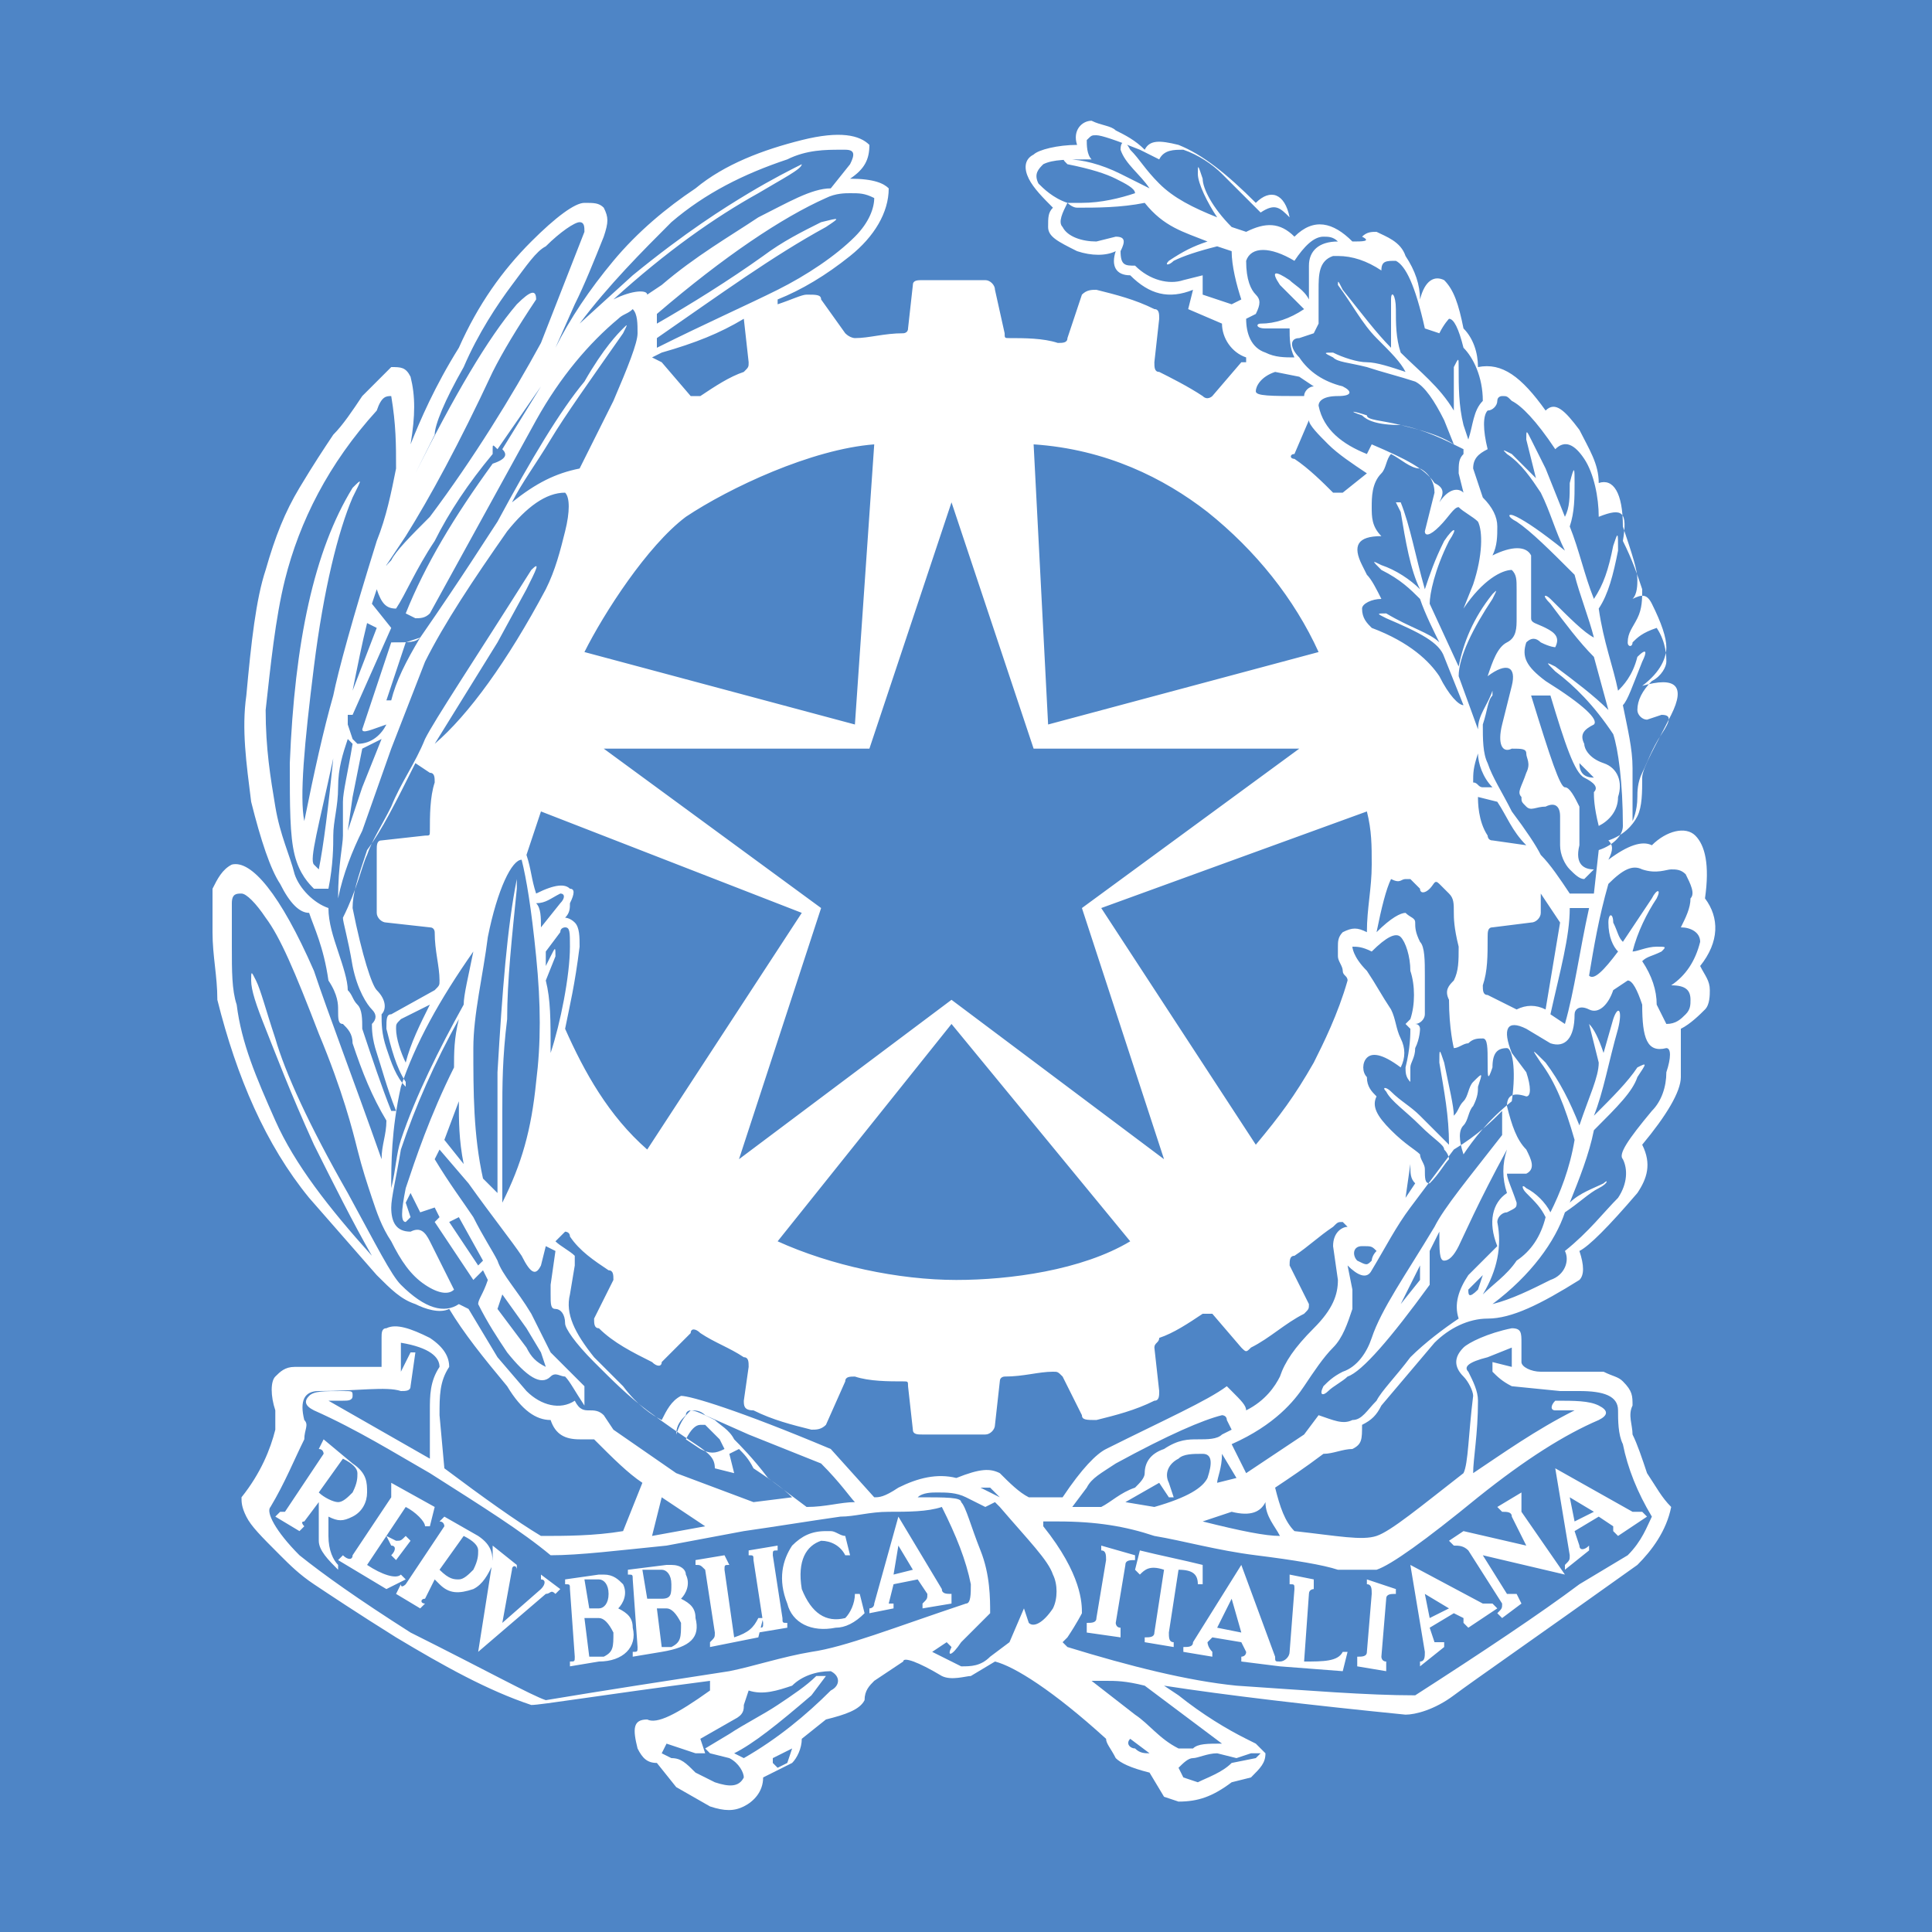<?xml version="1.0" encoding="utf-8"?>
<svg version="1.1" id="Layer_1" xmlns="http://www.w3.org/2000/svg" xmlns:xlink="http://www.w3.org/1999/xlink" x="0px" y="0px"
	 viewBox="0 0 40 40" style="enable-background:new 0 0 40 40;" xml:space="preserve">
<style type="text/css">
	.st0{fill:#4E85C6;}
	.st1{fill:#FFFFFF;}
</style>
<rect x="-0.1" class="st0" width="40.1" height="40.1"/>
<path class="st1" d="M22.6,2.5c-0.2,0-0.4,0.2-0.3,0.5c-0.4,0-0.8,0.1-0.9,0.2c-0.2,0.1-0.2,0.3-0.1,0.5c0.1,0.2,0.3,0.4,0.5,0.6
	c-0.1,0.1-0.1,0.2-0.1,0.4c0,0.2,0.2,0.3,0.6,0.5c0.3,0.1,0.6,0.1,0.8,0c-0.1,0.3,0,0.5,0.3,0.5c0.4,0.4,0.8,0.5,1.3,0.3l-0.1,0.4
	l0.7,0.3c0,0.3,0.2,0.6,0.5,0.7l0,0.1c0,0-0.1,0-0.1,0l-0.6,0.7c0,0-0.1,0.1-0.2,0c-0.3-0.2-0.7-0.4-0.9-0.5c-0.1,0-0.1-0.1-0.1-0.2
	l0.1-0.9c0-0.1,0-0.2-0.1-0.2c-0.4-0.2-0.8-0.3-1.2-0.4c-0.1,0-0.2,0-0.3,0.1L22.1,7c0,0.1-0.1,0.1-0.2,0.1C21.6,7,21.2,7,20.9,7
	c-0.1,0-0.1,0-0.1-0.1L20.6,6c0-0.1-0.1-0.2-0.2-0.2c-0.4,0-0.9,0-1.3,0c-0.1,0-0.2,0-0.2,0.1l-0.1,0.9c0,0.1-0.1,0.1-0.1,0.1
	c-0.4,0-0.7,0.1-1,0.1c0,0-0.1,0-0.2-0.1L17,6.2c0-0.1-0.1-0.1-0.3-0.1c-0.1,0-0.3,0.1-0.6,0.2V6.2c0.5-0.2,1-0.5,1.5-0.9
	c0.5-0.4,0.8-0.9,0.8-1.4c-0.1-0.1-0.3-0.2-0.8-0.2C17.9,3.5,18,3.3,18,3c-0.2-0.2-0.6-0.3-1.4-0.1c-0.8,0.2-1.6,0.5-2.2,1
	c-0.6,0.4-1.2,0.9-1.7,1.5c-0.5,0.6-0.9,1.2-1.2,1.8l0.4-0.9c0.2-0.4,0.4-0.9,0.6-1.4c0.1-0.3,0.1-0.4,0-0.6
	c-0.1-0.1-0.2-0.1-0.4-0.1c-0.2,0-0.6,0.3-1.1,0.8c-0.6,0.6-1.1,1.3-1.5,2.2C9,8,8.7,8.7,8.5,9.2c0.1-0.6,0.1-1,0-1.4
	C8.4,7.6,8.3,7.6,8.1,7.6C7.9,7.8,7.7,8,7.5,8.2C7.3,8.5,7.1,8.8,6.9,9c-0.2,0.3-0.4,0.6-0.7,1.1c-0.3,0.5-0.5,1-0.7,1.7
	c-0.2,0.6-0.3,1.5-0.4,2.6c-0.1,0.7,0,1.4,0.1,2.2c0.2,0.8,0.4,1.4,0.6,1.7c0.2,0.4,0.4,0.6,0.6,0.6c0.1,0.3,0.3,0.7,0.4,1.4
	C7,20.6,7,20.8,7,20.9c0,0.2,0,0.3,0.1,0.3c0.1,0.1,0.2,0.2,0.2,0.4c0.2,0.6,0.4,1.1,0.7,1.6c0,0.3-0.1,0.5-0.1,0.8
	c-0.6-1.7-1.1-3-1.4-3.9c-0.7-1.6-1.3-2.3-1.7-2.2c-0.2,0.1-0.3,0.3-0.4,0.5c0,0.1,0,0.4,0,0.9c0,0.5,0.1,0.9,0.1,1.4
	c0.4,1.6,1,3,1.9,4.1l1.4,1.6c0.3,0.3,0.5,0.5,0.8,0.6c0.2,0.1,0.5,0.2,0.7,0.1c0.3,0.5,0.7,1,1.2,1.6c0.3,0.5,0.6,0.7,0.9,0.7
	c0.1,0.3,0.3,0.4,0.6,0.4l0.3,0c0.4,0.4,0.7,0.7,1,0.9l-0.4,1c-0.6,0.1-1.2,0.1-1.7,0.1c-0.5-0.3-1.2-0.8-2-1.4l-0.1-1.1
	c0-0.4,0-0.7,0.2-1c0-0.2-0.1-0.4-0.4-0.6c-0.4-0.2-0.7-0.3-0.9-0.2c-0.1,0-0.1,0.1-0.1,0.2v0.6l-1.8,0c-0.2,0-0.3,0.1-0.4,0.2
	c-0.1,0.1-0.1,0.4,0,0.7c0,0.1,0,0.3,0,0.4c-0.1,0.4-0.3,0.9-0.7,1.4c0,0.1,0,0.2,0.1,0.4c0.1,0.2,0.3,0.4,0.7,0.8
	c0.2,0.2,0.4,0.4,0.7,0.6c0.3,0.2,0.9,0.6,1.7,1.1c1,0.6,1.9,1.1,2.8,1.4c0.2,0,1.4-0.2,3.7-0.5l0,0.2c-0.7,0.5-1.1,0.7-1.3,0.6
	c-0.3,0-0.3,0.2-0.2,0.6c0.1,0.2,0.2,0.3,0.4,0.3L14,37l0.7,0.4c0.3,0.1,0.5,0.1,0.7,0c0.2-0.1,0.4-0.3,0.4-0.6l0.6-0.3
	c0.1-0.1,0.2-0.3,0.2-0.5l0.5-0.4c0.4-0.1,0.7-0.2,0.8-0.4c0-0.2,0.1-0.3,0.2-0.4l0.6-0.4c0-0.1,0.3,0,0.8,0.3c0.2,0.1,0.5,0,0.6,0
	l0.5-0.3c0.4,0.1,1.2,0.6,2.3,1.6c0,0.1,0.1,0.2,0.2,0.4c0.1,0.1,0.3,0.2,0.7,0.3l0.3,0.5l0.3,0.1c0.4,0,0.7-0.1,1.1-0.4l0.4-0.1
	c0.2-0.2,0.3-0.3,0.3-0.5l-0.2-0.2L25.8,36c-0.4-0.2-0.9-0.5-1.4-0.9l-0.3-0.2c1.3,0.2,3,0.4,5,0.6c0.2,0,0.6-0.1,1-0.4
	c0.4-0.3,1.7-1.2,3.8-2.7c0.3-0.3,0.6-0.7,0.7-1.2c-0.2-0.2-0.3-0.4-0.5-0.7c-0.1-0.3-0.2-0.6-0.3-0.8c0-0.2-0.1-0.4,0-0.6
	c0-0.2,0-0.3-0.2-0.5c-0.1-0.1-0.2-0.1-0.4-0.2c-0.4,0-0.8,0-1.3,0c-0.2,0-0.4-0.1-0.4-0.2l0-0.4c0-0.2,0-0.3-0.2-0.3
	c-0.5,0.1-0.9,0.3-1,0.4c-0.2,0.2-0.2,0.4,0,0.6c0.1,0.1,0.2,0.3,0.2,0.4c-0.1,0.8-0.1,1.4-0.2,1.6c-0.9,0.7-1.5,1.2-1.8,1.3
	c-0.3,0.1-0.8,0-1.7-0.1c-0.2-0.2-0.3-0.5-0.4-0.9c0.3-0.2,0.6-0.4,1-0.7c0.2,0,0.4-0.1,0.6-0.1c0.2-0.1,0.2-0.2,0.2-0.5
	c0.2-0.1,0.3-0.2,0.4-0.4l1.1-1.3c0.3-0.3,0.7-0.5,1.1-0.5c0.5,0,1.1-0.3,1.9-0.8c0.1-0.1,0.1-0.3,0-0.6c0.2-0.1,0.6-0.5,1.2-1.2
	c0.2-0.3,0.3-0.6,0.1-1c0.5-0.6,0.8-1.1,0.8-1.4c0-0.3,0-0.6,0-1c0.2-0.1,0.4-0.3,0.5-0.4c0.1-0.1,0.1-0.3,0.1-0.4
	c0-0.2-0.1-0.3-0.2-0.5c0.4-0.5,0.4-1,0.1-1.4c0.1-0.7,0-1.1-0.2-1.3c-0.2-0.2-0.6-0.1-0.9,0.2c-0.2-0.1-0.5,0-0.9,0.3
	c0.1-0.2,0.1-0.3,0-0.4c0.3-0.1,0.5-0.3,0.6-0.5c0.1-0.2,0.1-0.5,0.1-0.8c0-0.2,0.3-0.7,0.6-1.3c0.3-0.6,0.1-0.8-0.6-0.6
	c0.4-0.3,0.5-0.6,0.5-0.8c0-0.2-0.1-0.5-0.3-0.9c-0.1-0.2-0.2-0.2-0.4-0.1c0.1-0.1,0.1-0.3,0.1-0.4c0-0.2-0.1-0.5-0.3-1.1
	c0-0.7-0.2-1-0.5-0.9c0-0.4-0.2-0.7-0.4-1.1c-0.3-0.4-0.5-0.6-0.7-0.4c-0.5-0.7-0.9-1-1.4-0.9c0-0.3-0.1-0.6-0.3-0.8
	c-0.1-0.5-0.2-0.8-0.4-1c-0.2-0.1-0.4,0-0.5,0.4c0-0.3-0.1-0.6-0.3-0.9c-0.1-0.3-0.4-0.4-0.6-0.5c-0.1,0-0.2,0-0.3,0.1
	C28.4,5,28.2,5,28,5c-0.4-0.4-0.8-0.5-1.2-0.1l-0.1-0.4c-0.1-0.5-0.4-0.6-0.7-0.3c-0.6-0.6-1.1-1-1.6-1.2c-0.4-0.1-0.6-0.1-0.7,0.1
	c-0.2-0.2-0.4-0.3-0.6-0.4C23,2.6,22.8,2.6,22.6,2.5C22.6,2.5,22.6,2.5,22.6,2.5L22.6,2.5z M22.7,2.8c0.1,0,0.4,0.1,0.9,0.3l0.4,0.2
	c0.1-0.2,0.3-0.2,0.5-0.2c0.3,0.1,0.6,0.3,0.8,0.5c0.2,0.2,0.5,0.5,0.8,0.8c0.3-0.2,0.4-0.1,0.6,0.1l0.1,0.4c-0.3-0.3-0.6-0.3-1-0.1
	l-0.3-0.1c-0.4-0.4-0.6-0.8-0.6-1c-0.1-0.3-0.1-0.3-0.1-0.1c0,0.2,0.2,0.6,0.4,0.9c-0.5-0.2-0.9-0.4-1.2-0.7
	c-0.3-0.3-0.4-0.5-0.6-0.7c-0.1-0.2-0.2-0.2-0.2,0c0.1,0.3,0.4,0.5,0.6,0.8c-0.2-0.1-0.4-0.2-0.6-0.3c-0.4-0.2-0.8-0.3-1.1-0.3
	c-0.1,0-0.1,0,0,0.1c0.5,0.1,0.8,0.2,1,0.3c0.2,0.1,0.4,0.2,0.4,0.3c-0.3,0.1-0.7,0.2-1.1,0.2c-0.2,0-0.3,0-0.3,0
	c0,0,0.1,0.1,0.2,0.1c0.4,0,0.9,0,1.4-0.1C24.1,4.7,24.5,4.8,25,5c-0.3,0.1-0.5,0.2-0.8,0.4c-0.1,0.1,0,0.1,0.1,0
	c0.2-0.1,0.5-0.2,0.9-0.3l0.3,0.1c0,0.3,0.1,0.7,0.2,1l-0.2,0.1l-0.6-0.2l0-0.4l-0.4,0.1c-0.3,0.1-0.7,0-1-0.3c-0.2,0-0.3,0-0.3-0.3
	c0.1-0.2,0.1-0.3-0.1-0.3L22.7,5c-0.3,0-0.6-0.1-0.7-0.3c-0.1-0.1,0-0.3,0.1-0.5c-0.3-0.1-0.5-0.3-0.6-0.4c-0.1-0.2,0-0.3,0.1-0.4
	c0.2-0.1,0.5-0.1,1-0.1c-0.1-0.1-0.1-0.3-0.1-0.4C22.6,2.8,22.6,2.8,22.7,2.8L22.7,2.8z M17.4,3.1c0,0,0.1,0,0.1,0
	c0.2,0,0.2,0.1,0.1,0.3l-0.4,0.5c-0.4,0-0.9,0.3-1.5,0.6c-0.6,0.4-1.3,0.8-2,1.4l-0.3,0.2C13.4,6,13.1,6,12.7,6.2
	c1.1-1,2.1-1.7,3-2.2c0.5-0.3,0.9-0.5,0.9-0.6C16.4,3.5,16,3.7,15.5,4c-0.5,0.3-1.3,0.8-2.4,1.7l-1.1,1c0.6-0.8,1.3-1.5,1.9-2.1
	c0.7-0.6,1.5-1,2.4-1.3C16.7,3.1,17.1,3.1,17.4,3.1L17.4,3.1z M17.6,4c0.2,0,0.3,0,0.5,0.1c0,0.2-0.1,0.5-0.4,0.8
	c-0.4,0.4-1,0.8-1.6,1.1c-0.6,0.3-1.5,0.7-2.5,1.2V7c1.3-0.9,2.4-1.7,3.5-2.3c0.3-0.2,0.3-0.2-0.1-0.1c-0.4,0.2-0.8,0.4-1.2,0.7
	c-0.7,0.5-1.5,1-2.2,1.4l0-0.2c1.4-1.2,2.6-2,3.5-2.4C17.3,4,17.5,4,17.6,4L17.6,4z M12,4.6C12,4.6,12,4.6,12,4.6
	c0.1,0,0.1,0.1,0.1,0.2l-0.9,2.3c-0.6,1.1-1.4,2.4-2.3,3.6c-0.4,0.4-0.7,0.7-0.8,0.9c-0.1,0.1-0.2,0.2-0.2,0.4l0.1-0.3l0.4-0.6
	c0.5-0.8,1.1-1.9,1.8-3.4c0.2-0.4,0.5-0.9,0.9-1.5C11.1,6,11,6,10.7,6.3C10.1,7,9.4,8.2,8.6,9.8L9,9C9,8.8,9.2,8.3,9.6,7.6
	c0.3-0.7,0.7-1.3,1-1.7c0.3-0.4,0.5-0.7,0.7-0.8C11.6,4.8,11.9,4.6,12,4.6L12,4.6z M27.4,4.9c0.1,0,0.2,0,0.3,0.1
	c-0.4,0-0.6,0.2-0.6,0.5c0,0.2,0,0.4,0,0.7c-0.1-0.2-0.3-0.3-0.4-0.4c-0.3-0.2-0.4-0.2-0.2,0.1C26.6,6,26.8,6.2,27,6.4
	c-0.3,0.2-0.6,0.3-0.9,0.3c-0.1,0-0.1,0.1,0.1,0.1c0.1,0,0.3,0,0.5,0c0,0.2,0,0.4,0.1,0.6c-0.2,0-0.4,0-0.6-0.1
	c-0.3-0.1-0.4-0.4-0.4-0.7L26,6.5c0.1-0.2,0.1-0.3,0-0.4c-0.1-0.1-0.2-0.3-0.2-0.7c0.1-0.3,0.5-0.3,1,0C27,5.1,27.2,4.9,27.4,4.9
	L27.4,4.9z M27.7,5.3c0.3,0,0.6,0.1,0.9,0.3c0-0.2,0.1-0.2,0.3-0.2c0.2,0.1,0.4,0.5,0.6,1.4l0.3,0.1C29.9,6.7,30,6.6,30,6.6
	c0.1,0,0.2,0.2,0.3,0.6c0.2,0.2,0.4,0.6,0.4,1.1c-0.2,0.2-0.2,0.5-0.3,0.8l-0.1-0.3c-0.1-0.4-0.1-0.8-0.1-1.2c0-0.2,0-0.2-0.1,0
	c0,0.4,0,0.7,0,0.9C29.8,8,29.4,7.7,29,7.3c-0.1-0.3-0.1-0.6-0.1-0.9c0-0.3-0.1-0.4-0.1-0.2c0,0.4,0,0.7,0,1c-0.3-0.3-0.6-0.7-1-1.2
	c-0.1-0.2-0.1-0.2-0.1-0.1C28,6.3,28.2,6.7,28.5,7c0.3,0.3,0.5,0.5,0.6,0.7c-0.3-0.1-0.6-0.2-0.8-0.2c-0.2,0-0.5-0.1-0.7-0.2
	c-0.2,0-0.2,0,0,0.1c0.1,0.1,0.3,0.1,0.7,0.2c0.3,0.1,0.7,0.2,1,0.3c0.2,0.1,0.4,0.4,0.6,0.8l0.2,0.5C29.8,9,29.4,8.9,29,8.8
	c-0.4-0.1-0.7-0.1-0.7-0.2c-0.3-0.1-0.4-0.1-0.1,0c0.1,0.1,0.3,0.2,0.8,0.2c0.5,0.1,0.9,0.3,1.3,0.5l0,0.1c-0.1,0.1-0.1,0.2-0.1,0.4
	l0.1,0.4c-0.1-0.1-0.3-0.1-0.5,0.2c0.1-0.2,0.1-0.3-0.1-0.4c-0.2-0.3-0.6-0.5-1.3-0.8l-0.1,0.2c-0.5-0.2-0.9-0.5-1-1
	c0-0.1,0.1-0.2,0.4-0.2c0.3,0,0.3-0.1,0.1-0.2c-0.4-0.1-0.7-0.3-0.9-0.6c-0.2-0.2-0.2-0.4,0-0.4l0.3-0.1l0.1-0.2L27.3,6
	c0-0.3,0-0.6,0.3-0.7C27.6,5.3,27.6,5.3,27.7,5.3L27.7,5.3z M13.1,6.4C13.1,6.4,13.2,6.4,13.1,6.4c0.1,0.1,0.1,0.3,0.1,0.5
	c0,0.2-0.2,0.7-0.5,1.4L12,9.7c-0.5,0.1-0.9,0.3-1.4,0.7c0.2-0.4,0.5-0.8,0.8-1.3c0.3-0.5,0.8-1.2,1.5-2.2c0.1-0.2,0.1-0.2,0-0.1
	c-0.1,0.1-0.4,0.4-0.8,1.1c-0.5,0.6-1.1,1.6-1.8,2.9c-0.2,0.3-0.7,1.1-1.6,2.4c-0.1,0.1-0.2,0.1-0.6,0.1l-0.6,1.8
	c0,0.1,0.2,0,0.5-0.1c-0.1,0.2-0.3,0.4-0.6,0.4l-0.1-0.1l-0.1-0.3l0-0.2l0.1,0L8.1,13l-0.4-0.5l0.1-0.3c0.1,0.3,0.2,0.4,0.4,0.4
	c0.2-0.3,0.4-0.8,0.8-1.4c0.3-0.6,0.7-1.2,1.2-1.8l0-0.1c0-0.1,0-0.1,0.1,0l0.9-1.3l-0.8,1.3c0.1,0.1,0.1,0.2-0.2,0.3
	c-0.8,1.1-1.4,2.1-1.8,3.1l0.2,0.1c0.1,0,0.2,0,0.3-0.1l1.1-2l1.1-2c0.5-0.9,1.1-1.6,1.7-2.1C12.9,6.5,13,6.5,13.1,6.4L13.1,6.4z
	 M15.4,6.6L15.4,6.6l0.1,0.9c0,0.1,0,0.1-0.1,0.2c-0.3,0.1-0.6,0.3-0.9,0.5c-0.1,0-0.1,0-0.2,0l-0.6-0.7l-0.2-0.1l0.2-0.1
	C14.4,7.1,14.9,6.9,15.4,6.6z M26.4,7.7l0.5,0.1L27.2,8C27.1,8,27,8.1,27,8.2c-0.7,0-1,0-1-0.1C26,8,26.1,7.8,26.4,7.7z M8.1,8.2
	C8.1,8.1,8.1,8.2,8.1,8.2c0.1,0.6,0.1,1,0.1,1.5c-0.1,0.5-0.2,1-0.4,1.5c-0.5,1.6-0.8,2.7-0.9,3.2C6.7,15.1,6.5,16,6.3,17
	c-0.1-0.5,0-1.6,0.2-3.2C6.7,12.2,7,11,7.3,10.3c0.2-0.4,0.2-0.4,0-0.2c-0.8,1.3-1.2,3.2-1.3,5.7c0,0.9,0,1.5,0.1,1.9
	c0.1,0.4,0.3,0.6,0.4,0.7c0.1,0,0.2,0,0.3,0c0.1-0.5,0.1-0.9,0.1-1.1c0-0.3,0.1-0.6,0.1-1c0-0.4,0.1-0.7,0.2-1l0.1,0.1
	c-0.1,0.6-0.2,1-0.2,1.2c0,0.2,0,0.4,0,0.7c0,0.2-0.1,0.6-0.1,1.3c0.1-0.5,0.3-1,0.5-1.4l0.6-1.7l0.7-1.8c0.4-0.8,1-1.7,1.7-2.7
	c0.4-0.5,0.8-0.8,1.2-0.8c0.1,0.1,0.1,0.4,0,0.8c-0.1,0.4-0.2,0.8-0.4,1.2c-0.8,1.5-1.6,2.6-2.3,3.2l1.3-2.1l0.6-1.1
	c0.2-0.4,0.3-0.6,0.1-0.4c-1.2,1.9-2,3.1-2.2,3.5c-0.2,0.5-0.5,0.9-0.7,1.4c-0.2,0.4-0.4,0.7-0.5,1c-0.1,0.2-0.2,0.7-0.5,1.3
	c0,0.1,0.1,0.4,0.2,1c0.1,0.5,0.3,0.8,0.4,0.9c0.1,0.1,0.1,0.2,0,0.3c0,0.1,0,0.3,0.1,0.6c0.1,0.3,0.2,0.7,0.4,1.2L8.1,23
	c-0.2-0.5-0.4-1.1-0.6-1.7c0-0.2,0-0.4-0.1-0.5c-0.1-0.1-0.1-0.2-0.2-0.3C7.2,20.3,7.1,20,7,19.7c-0.1-0.3-0.2-0.6-0.2-0.9
	c-0.3-0.1-0.6-0.4-0.7-0.7c-0.1-0.4-0.3-0.8-0.4-1.4c-0.1-0.6-0.2-1.2-0.2-2c0.1-0.9,0.2-1.9,0.4-2.7c0.3-1.2,0.9-2.4,1.9-3.5
	C7.9,8.2,8,8.2,8.1,8.2L8.1,8.2z M31.1,8.2c0.1,0,0.1,0,0.2,0.1c0.2,0.1,0.5,0.4,0.9,1c0.2-0.2,0.4-0.1,0.6,0.2
	c0.2,0.3,0.3,0.8,0.3,1.2c0.5-0.2,0.6-0.1,0.5,0.5c0.2,0.4,0.3,0.7,0.4,1c0,0.2,0,0.4-0.1,0.6c-0.1,0.2-0.2,0.3-0.2,0.5
	c0,0.1,0.1,0.1,0.1,0c0.1-0.1,0.2-0.2,0.5-0.3c0.2,0.3,0.2,0.6,0.2,0.7c0,0.1-0.1,0.3-0.3,0.4c-0.2,0.2-0.3,0.4-0.3,0.6
	c0,0.1,0.1,0.2,0.2,0.2l0.3-0.1c0.2,0,0.2,0.1,0,0.4c-0.2,0.3-0.3,0.6-0.4,0.8c-0.1,0.2-0.1,0.4-0.1,0.5c0,0.3-0.1,0.5-0.1,0.5
	c0-0.4,0-0.7,0-1.1c0-0.4-0.1-0.8-0.2-1.3c0.1-0.1,0.2-0.4,0.4-0.9c0.1-0.2,0.1-0.3-0.1-0.1c-0.1,0.4-0.3,0.6-0.4,0.7
	c-0.1-0.5-0.3-1-0.4-1.7c0.2-0.3,0.3-0.7,0.4-1.2c0-0.4,0-0.4-0.1-0.1c-0.1,0.5-0.2,0.8-0.4,1.1c-0.2-0.5-0.3-1-0.5-1.5
	c0.1-0.3,0.1-0.6,0.1-0.9c0-0.3,0-0.4-0.1,0c0,0.3,0,0.5-0.1,0.7l-0.4-1l-0.3-0.6c-0.1-0.2-0.1-0.2-0.1,0l0.2,0.8
	c-0.2-0.2-0.4-0.4-0.5-0.5c-0.2-0.1-0.2-0.1-0.1,0c0.3,0.2,0.5,0.5,0.7,0.8c0.2,0.4,0.3,0.8,0.5,1.2c-0.5-0.4-0.8-0.6-1-0.7
	c-0.2-0.1-0.2,0,0,0.1c0.3,0.2,0.7,0.6,1.2,1.1c0.1,0.4,0.3,0.9,0.4,1.3c-0.2-0.1-0.5-0.4-0.9-0.8c-0.1-0.1-0.2-0.1,0,0.1
	c0.3,0.4,0.6,0.8,0.9,1.1l0.3,1.1c-0.3-0.3-0.7-0.6-1.1-0.9c-0.2-0.1-0.2-0.1,0,0.1c0.4,0.3,0.8,0.7,1.2,1.3c0.1,0.3,0.2,1,0.2,1.9
	c0,0.2-0.2,0.4-0.5,0.5L33,18.5l-0.5,0c-0.2-0.3-0.4-0.6-0.6-0.8c-0.1-0.2-0.3-0.5-0.6-0.9c-0.2-0.4-0.4-0.7-0.5-1
	c-0.1-0.2-0.1-0.5-0.1-0.8c0.1-0.3,0.1-0.5,0.2-0.6c0-0.1,0-0.2,0-0.1c-0.1,0.3-0.3,0.5-0.3,0.8l-0.4-1.1c0-0.4,0.3-1,0.7-1.6
	c0.1-0.2,0.1-0.2,0-0.1c-0.4,0.5-0.6,1-0.7,1.5l-0.6-1.3c0-0.2,0.1-0.7,0.4-1.3c0.2-0.3,0.1-0.3-0.1,0c-0.2,0.4-0.3,0.7-0.4,1
	c-0.2-0.7-0.3-1.3-0.5-1.8l-0.1,0l0.1,0.2c0.1,0.6,0.2,1.2,0.4,1.6c-0.2-0.2-0.5-0.4-0.8-0.5c-0.2-0.1-0.2-0.1,0,0.1
	c0.4,0.2,0.6,0.4,0.8,0.6c0.1,0.3,0.3,0.7,0.4,0.9c-0.2-0.2-0.6-0.3-1.1-0.6c-0.2,0-0.2,0,0,0.1c0.7,0.3,1.1,0.5,1.2,0.8l0.4,1
	c-0.1,0-0.3-0.2-0.5-0.6c-0.2-0.3-0.6-0.7-1.4-1c-0.1-0.1-0.2-0.2-0.2-0.4c0-0.1,0.2-0.2,0.4-0.2c-0.1-0.2-0.2-0.4-0.3-0.5l-0.1-0.2
	c-0.2-0.4-0.1-0.6,0.4-0.6c-0.2-0.2-0.2-0.4-0.2-0.6c0-0.2,0-0.5,0.2-0.7c0.1-0.1,0.1-0.3,0.2-0.4c0.2,0.1,0.4,0.3,0.6,0.3
	c0.2,0.1,0.3,0.3,0.3,0.5L29.5,11c0,0.1,0.1,0.1,0.3-0.1c0.2-0.2,0.3-0.4,0.4-0.4c0.1,0.1,0.3,0.2,0.4,0.3c0.1,0.2,0.1,0.7-0.1,1.3
	l-0.2,0.5c0.4-0.6,0.8-0.8,1-0.8c0.1,0.1,0.1,0.2,0.1,0.4c0,0.2,0,0.4,0,0.6c0,0.2,0,0.4-0.2,0.5c-0.2,0.1-0.3,0.4-0.4,0.7
	c0.4-0.3,0.6-0.2,0.5,0.2l-0.2,0.8c-0.1,0.4,0,0.6,0.2,0.5c0.2,0,0.3,0,0.3,0.1c0,0.1,0.1,0.2,0,0.4c-0.1,0.3-0.2,0.4-0.1,0.5
	c0,0.1,0,0.1,0.1,0.2c0.1,0.1,0.2,0,0.4,0c0.2-0.1,0.3,0,0.3,0.2c0,0.2,0,0.4,0,0.6c0,0.2,0.1,0.4,0.2,0.5c0.1,0.1,0.2,0.2,0.3,0.2
	l0.2-0.2c-0.2,0-0.4-0.1-0.3-0.5c0-0.3,0-0.6,0-0.8c-0.1-0.2-0.2-0.4-0.3-0.4c-0.1,0-0.3-0.6-0.7-1.9l0.4,0c0.3,1,0.5,1.6,0.7,1.7
	c0.2,0.1,0.3,0.2,0.2,0.3c0,0.1,0,0.3,0.1,0.7c0.2-0.1,0.4-0.3,0.4-0.6c0.1-0.3,0-0.6-0.3-0.7c-0.3-0.1-0.4-0.3-0.4-0.4
	c-0.1-0.2,0-0.3,0.2-0.4c0.1-0.1-0.2-0.4-1-0.9c-0.4-0.3-0.5-0.5-0.4-0.8c0.1-0.1,0.2-0.1,0.3,0c0.2,0.1,0.3,0.1,0.3,0.1
	c0.1-0.2,0-0.3-0.2-0.4c-0.2-0.1-0.3-0.1-0.3-0.2c0-0.4,0-0.6,0-0.8c0-0.1,0-0.3,0-0.5c-0.1-0.2-0.4-0.2-0.8,0
	c0.1-0.2,0.1-0.4,0.1-0.6c0-0.2-0.1-0.4-0.3-0.6l-0.2-0.6c0-0.2,0.1-0.3,0.3-0.4c-0.1-0.4-0.1-0.7,0-0.8C30.9,8.5,31,8.4,31,8.3
	C31,8.2,31.1,8.2,31.1,8.2L31.1,8.2z M27.1,8.7c0,0.1,0.2,0.3,0.4,0.5c0.2,0.2,0.5,0.4,0.8,0.6l-0.5,0.4c-0.1,0-0.1,0-0.2,0
	c-0.2-0.2-0.5-0.5-0.8-0.7c-0.1,0-0.1-0.1,0-0.1L27.1,8.7z M18.1,9.2L17.7,15l-5.6-1.5c0.4-0.8,1.3-2.2,2.1-2.8
	C15.1,10.1,16.8,9.3,18.1,9.2L18.1,9.2z M21.4,9.2c1.5,0.1,2.7,0.7,3.6,1.4c1,0.8,1.8,1.8,2.3,2.9L21.7,15L21.4,9.2z M19.7,10.4
	l1.7,5.1h5.5l-4.5,3.3l1.7,5.2l-4.4-3.3l-4.4,3.3l1.7-5.2l-4.5-3.3h5.5L19.7,10.4z M7.6,12.9L7.8,13l-0.5,1.3
	C7.4,13.8,7.5,13.3,7.6,12.9z M8.7,13.2c-0.3,0.5-0.5,0.9-0.6,1.3l-0.1,0l0.4-1.2L8.7,13.2z M7.9,15.3l-0.4,1l-0.3,0.9l0.1-0.7
	l0.1-0.5l0.1-0.5L7.9,15.3z M30.6,15.6c0,0.2,0.1,0.5,0.3,0.7c-0.1,0-0.1,0-0.2,0c-0.1,0-0.1-0.1-0.2-0.1
	C30.5,16,30.5,15.9,30.6,15.6L30.6,15.6z M6.9,15.7c-0.1,1-0.2,1.8-0.3,2.3l-0.1-0.1C6.4,17.8,6.6,17.1,6.9,15.7z M8.6,15.8L8.9,16
	C9,16,9,16.1,9,16.2c-0.1,0.3-0.1,0.7-0.1,1c0,0.1,0,0.1-0.1,0.1l-0.9,0.1c-0.1,0-0.1,0.1-0.1,0.2c0,0.4,0,0.9,0,1.3
	c0,0.1,0.1,0.2,0.2,0.2l0.9,0.1c0.1,0,0.1,0.1,0.1,0.1c0,0.4,0.1,0.7,0.1,1c0,0.1,0,0.1-0.1,0.2L8.1,21C8,21,8,21.1,8,21.3
	c0.1,0.4,0.2,0.8,0.4,1.1l0,0.1C8.2,22.3,8.1,22,8,21.7c-0.1-0.3-0.1-0.5-0.1-0.7C8,20.9,8,20.7,7.8,20.5c-0.1-0.1-0.3-0.7-0.5-1.7
	c0-0.3,0.1-0.6,0.3-1.2C7.9,17.2,8.2,16.6,8.6,15.8L8.6,15.8z M32.7,15.8l0.3,0.3C32.8,16.1,32.7,16,32.7,15.8z M30.6,16.5l0.4,0.1
	c0.2,0.3,0.3,0.6,0.6,0.9l-0.7-0.1c-0.1,0-0.1-0.1-0.1-0.1C30.6,17,30.6,16.6,30.6,16.5L30.6,16.5z M28.3,16.8
	c0.1,0.4,0.1,0.7,0.1,1.1c0,0.5-0.1,0.9-0.1,1.4c-0.2-0.1-0.3-0.1-0.5,0c-0.1,0.1-0.1,0.2-0.1,0.3l0,0.2c0,0.1,0.1,0.2,0.1,0.3
	c0,0.1,0.1,0.1,0.1,0.2c-0.2,0.7-0.5,1.3-0.7,1.7c-0.4,0.7-0.7,1.1-1.2,1.7l-3.2-4.9L28.3,16.8z M11.2,16.8l5.4,2.1l-3.2,4.9
	c-0.8-0.7-1.3-1.6-1.7-2.5c0.1-0.5,0.2-0.9,0.3-1.7c0-0.2,0-0.4-0.1-0.5c-0.1-0.1-0.2-0.1-0.2-0.1c0.1-0.1,0.1-0.2,0.1-0.3
	c0.1-0.2,0.1-0.3,0-0.3c-0.1-0.1-0.3-0.1-0.7,0.1c-0.1-0.3-0.1-0.5-0.2-0.8C11,17.4,11.1,17.1,11.2,16.8L11.2,16.8z M10.8,17.8
	c0.1,0.4,0.2,1,0.3,2c0.1,1,0.1,1.8,0,2.6c-0.1,1-0.3,1.7-0.7,2.5c0-0.8,0-1.4,0-1.9c0-0.5,0-1.1,0.1-1.9c0-0.8,0.1-1.7,0.2-2.7
	c0-0.2,0-0.3,0-0.2c-0.2,1-0.3,2.3-0.4,4l0,1.1l0,1.4L10,24.4c-0.2-0.9-0.2-1.8-0.2-2.7c0-0.7,0.2-1.5,0.3-2.3
	C10.3,18.4,10.6,17.8,10.8,17.8L10.8,17.8z M34.6,18c0.1,0,0.2,0,0.3,0.1c0.1,0.2,0.2,0.4,0.1,0.5c0,0.2-0.1,0.4-0.2,0.6
	c0.2,0,0.4,0.1,0.4,0.3c-0.1,0.4-0.3,0.7-0.6,0.9c0.3,0,0.4,0.1,0.4,0.3c0,0.1,0,0.2-0.1,0.3c-0.1,0.1-0.2,0.2-0.4,0.2l-0.2-0.4
	c0-0.3-0.1-0.6-0.3-0.9c0.1-0.1,0.2-0.1,0.4-0.2c0.1-0.1,0.1-0.1-0.1-0.1c-0.2,0-0.4,0.1-0.5,0.1h0c0.1-0.4,0.3-0.8,0.5-1.1
	c0.1-0.2,0-0.2-0.1,0c-0.2,0.3-0.4,0.6-0.6,0.9c-0.1-0.1-0.1-0.2-0.2-0.4c0-0.2-0.1-0.2-0.1,0c0,0.3,0.1,0.5,0.2,0.6
	c-0.3,0.4-0.5,0.6-0.6,0.5c0.1-0.6,0.2-1.2,0.4-1.9c0.3-0.3,0.5-0.4,0.7-0.3C34.3,18.1,34.5,18,34.6,18L34.6,18z M29.1,18.2
	C29.1,18.2,29.1,18.2,29.1,18.2c0.1,0,0.1,0,0.1,0c0.1,0.1,0.2,0.2,0.2,0.2c0,0.1,0.1,0.1,0.2,0c0.1-0.1,0.1-0.2,0.2-0.1
	c0,0,0.1,0.1,0.2,0.2c0.1,0.1,0.1,0.2,0.1,0.4c0,0.1,0,0.3,0.1,0.7c0,0.3,0,0.5-0.1,0.7c-0.1,0.1-0.2,0.2-0.1,0.4c0,0.6,0.1,1,0.1,1
	c0.1,0,0.2-0.1,0.3-0.1c0.1-0.1,0.2-0.1,0.3-0.1c0.1,0,0.1,0.2,0.1,0.5c0,0.3,0,0.4,0.1,0.1c0-0.3,0.1-0.4,0.3-0.4
	c0.1,0,0.2,0.4,0.1,1.1c-0.5,0.4-0.8,0.8-1,1.1c-0.1-0.3-0.1-0.5,0-0.6c0.1-0.1,0.1-0.3,0.2-0.4c0.1-0.2,0.1-0.3,0.1-0.4
	c0.1-0.3,0.1-0.3-0.1-0.1c-0.1,0.1-0.1,0.3-0.2,0.4c-0.1,0.1-0.1,0.2-0.2,0.3c0-0.2-0.1-0.6-0.2-1.1c-0.1-0.3-0.1-0.3-0.1,0
	c0.1,0.6,0.2,1.1,0.2,1.7c-0.2-0.2-0.4-0.4-0.6-0.6c-0.2-0.2-0.4-0.3-0.6-0.5c-0.1-0.1-0.2-0.1-0.1,0c0.1,0.2,0.4,0.4,0.7,0.7
	c0.3,0.3,0.5,0.4,0.5,0.5c0.1,0.1,0.1,0.2,0.1,0.2c-0.1,0.1-0.2,0.3-0.4,0.5c-0.1,0-0.1-0.1-0.1-0.3c0-0.1-0.1-0.2-0.1-0.3
	c-0.1-0.1-0.3-0.2-0.6-0.5c-0.3-0.3-0.4-0.5-0.3-0.7c-0.1-0.1-0.2-0.2-0.2-0.4c-0.1-0.1-0.1-0.3,0-0.4c0.1-0.1,0.3-0.1,0.7,0.2
	c0.1-0.2,0.1-0.4,0-0.6c-0.1-0.2-0.1-0.4-0.2-0.6c-0.2-0.3-0.3-0.5-0.5-0.8C28,19.8,28,19.6,28,19.6c0.1,0,0.2,0,0.4,0.1
	c0.3-0.3,0.5-0.4,0.6-0.3c0.1,0.1,0.2,0.4,0.2,0.7c0.1,0.3,0.1,0.7,0,1l-0.1,0.1l0.1,0.1c0,0.1,0,0.4-0.1,0.8c0,0.1,0,0.2,0.1,0.3
	c0-0.1,0-0.3,0-0.3c0-0.1,0.1-0.2,0.1-0.4c0.1-0.2,0.1-0.4,0.1-0.4c0,0,0-0.1-0.1-0.1c0.1,0,0.2-0.1,0.2-0.2c0-0.1,0-0.1,0-0.2
	c0-0.1,0-0.3,0-0.6c0-0.3,0-0.6-0.1-0.7c-0.1-0.2-0.1-0.3-0.1-0.4c0-0.1-0.1-0.1-0.2-0.2c-0.1,0-0.3,0.1-0.6,0.4
	c0.1-0.5,0.2-0.9,0.3-1.1C29,18.3,29,18.2,29.1,18.2L29.1,18.2z M5,18.5C5,18.5,5,18.5,5,18.5c0.1,0,0.3,0.2,0.5,0.5
	c0.3,0.4,0.6,1.1,1.1,2.4c0.5,1.2,0.7,2,0.8,2.4c0.1,0.4,0.2,0.7,0.3,1c0.1,0.3,0.2,0.6,0.4,0.9c0.2,0.4,0.4,0.7,0.7,0.9
	c0.3,0.2,0.5,0.2,0.6,0.1l-0.5-1c-0.1-0.2-0.2-0.3-0.4-0.2c-0.3,0-0.4-0.2-0.4-0.5c0-0.2,0.1-0.6,0.2-1.2c0.3-0.9,0.7-1.8,1.2-2.7
	c-0.1,0.4-0.1,0.7-0.1,1c-0.5,1-0.8,1.9-1,2.5c-0.1,0.5-0.1,0.7,0,0.7l0.1-0.1l-0.1-0.3l0.1-0.2l0.2,0.4L9,25l0.1,0.2L9,25.3
	l0.8,1.2l0.2-0.2l0.1,0.2C10,26.8,9.9,26.9,9.9,27c0.2,0.4,0.4,0.7,0.6,1c0.4,0.5,0.7,0.7,0.9,0.5c0.1-0.1,0.2,0,0.3,0
	c0.1,0.1,0.2,0.3,0.4,0.6l0-0.4L11.4,28L11,27.2c-0.3-0.5-0.6-0.8-0.7-1.1c-0.1-0.2-0.3-0.5-0.5-0.9c-0.2-0.3-0.5-0.7-0.8-1.2
	l0.1-0.2l0.6,0.7c0.5,0.7,0.9,1.2,1.1,1.5c0.2,0.4,0.3,0.4,0.4,0.2l0.1-0.4l0.2,0.1l-0.1,0.7l0,0.2c0,0.2,0,0.3,0.1,0.3
	c0.1,0,0.2,0.1,0.2,0.3c0,0.1,0.2,0.4,0.6,0.8c0.4,0.4,0.7,0.7,1.1,1c0.4,0.3,0.7,0.5,1,0.7c0.3,0.2,0.4,0.3,0.4,0.5l0.4,0.1
	l-0.1-0.4l0.2-0.1c0.1,0.1,0.2,0.2,0.3,0.4c0.3,0.2,0.6,0.4,0.8,0.6l-0.8,0.1L14,30.5l-1.3-0.9l-0.2-0.3c-0.1-0.1-0.2-0.1-0.3-0.1
	c-0.1,0-0.2,0-0.3-0.2c-0.3,0.2-0.7,0.1-1-0.2l-0.6-0.7l-0.6-1L9.5,27c-0.3,0.2-0.7,0.1-1.2-0.4c-0.2-0.2-0.5-0.8-1.1-1.9
	c-0.8-1.4-1.3-2.5-1.5-3.2c-0.2-0.6-0.3-1-0.4-1.2c-0.1-0.2-0.1-0.2-0.1,0c0,0.2,0.1,0.5,0.3,1c0.2,0.5,0.5,1.3,1,2.4
	c0.4,0.8,0.8,1.6,1.2,2.3c-0.9-1-1.6-1.9-2-2.8c-0.4-0.9-0.7-1.6-0.8-2.4c-0.1-0.3-0.1-0.7-0.1-1.2c0-0.5,0-0.8,0-0.9
	C4.8,18.5,4.9,18.5,5,18.5L5,18.5z M11.6,18.5c0.1,0,0.1,0.1,0,0.2l-0.4,0.5c0-0.2,0-0.4-0.1-0.5C11.3,18.7,11.4,18.6,11.6,18.5
	C11.6,18.5,11.6,18.5,11.6,18.5L11.6,18.5z M31.9,18.5l0.4,0.6c-0.1,0.6-0.2,1.2-0.3,1.8c-0.2-0.1-0.4-0.1-0.6,0l-0.6-0.3
	c-0.1,0-0.1-0.1-0.1-0.2c0.1-0.3,0.1-0.6,0.1-1c0-0.1,0-0.2,0.1-0.2l0.8-0.1c0.1,0,0.2-0.1,0.2-0.2L31.9,18.5z M32.9,18.8
	c-0.2,0.9-0.3,1.7-0.5,2.4L32.1,21c0.2-0.9,0.4-1.6,0.4-2.2C32.6,18.8,32.7,18.8,32.9,18.8z M11.7,19.2c0.1,0,0.1,0.1,0.1,0.4
	c0,0.6-0.2,1.6-0.4,2.2c0-0.7,0-1.1-0.1-1.5l0.2-0.5c0-0.2,0-0.2-0.1,0l-0.1,0.2l0-0.3l0.3-0.4C11.6,19.2,11.7,19.2,11.7,19.2
	L11.7,19.2z M9.8,19.7c-0.1,0.5-0.2,0.9-0.2,1.1c-0.5,0.9-1,1.9-1.3,2.8c-0.1,0.3-0.1,0.6-0.2,1c0-0.5,0-1.2,0.2-2.1
	C8.6,21.6,9.1,20.7,9.8,19.7z M33.7,20.3c0.1,0,0.2,0.2,0.3,0.5c0,0.7,0.1,1,0.5,0.9c0.1,0,0.1,0.2,0,0.5c0,0.3-0.1,0.6-0.3,0.8
	c-0.5,0.6-0.7,0.9-0.6,1c0.1,0.2,0.1,0.5-0.1,0.8c-0.3,0.3-0.6,0.7-1.1,1.1c0.1,0.2,0,0.5-0.3,0.6c-0.4,0.2-0.8,0.4-1.2,0.5
	c0.8-0.6,1.3-1.3,1.5-1.9c0.3-0.2,0.5-0.4,0.7-0.5c0.2-0.1,0.2-0.2,0.1-0.1c-0.2,0.1-0.5,0.2-0.7,0.4c0.2-0.5,0.4-1,0.5-1.5
	c0.5-0.5,0.8-0.8,0.9-1.1c0.2-0.3,0.2-0.3,0-0.2c-0.2,0.3-0.5,0.6-0.9,1c0.2-0.5,0.3-1.1,0.5-1.8c0.1-0.4,0-0.5-0.1-0.2l-0.2,0.7
	c-0.1-0.3-0.2-0.5-0.3-0.6l0.2,0.8c0,0.3-0.2,0.7-0.4,1.3c-0.2-0.5-0.4-0.9-0.7-1.3c-0.3-0.3-0.3-0.3-0.1,0c0.3,0.4,0.5,0.9,0.7,1.6
	c-0.1,0.6-0.3,1.1-0.5,1.5c-0.1-0.2-0.3-0.4-0.5-0.5c-0.1-0.1-0.1,0,0,0.1c0.2,0.2,0.3,0.3,0.4,0.5c-0.1,0.4-0.3,0.7-0.6,0.9
	c-0.2,0.3-0.5,0.5-0.7,0.7c0.3-0.5,0.4-1,0.3-1.5c0-0.1,0.1-0.2,0.2-0.2c0.2-0.1,0.2-0.1,0.2-0.2c-0.1-0.3-0.2-0.5-0.2-0.6
	c0.1,0,0.2,0,0.4,0c0.2-0.1,0.1-0.3,0-0.5c-0.2-0.2-0.3-0.5-0.4-0.9c0-0.2,0.1-0.3,0.4-0.2c0.1,0,0.1-0.2,0-0.5l-0.3-0.4
	c-0.2-0.5-0.1-0.7,0.3-0.5l0.5,0.3c0.3,0.1,0.5-0.1,0.5-0.6c0-0.1,0.1-0.2,0.3-0.1c0.2,0.1,0.4-0.1,0.5-0.4
	C33.7,20.3,33.7,20.3,33.7,20.3L33.7,20.3z M8.9,20.8c-0.2,0.4-0.4,0.8-0.5,1.2c-0.1-0.2-0.2-0.5-0.2-0.7c0-0.1,0-0.1,0.1-0.2
	L8.9,20.8z M19.7,21.2l3.7,4.5c-1,0.6-2.5,0.8-3.6,0.8c-1.2,0-2.6-0.3-3.7-0.8L19.7,21.2z M9.5,22.8c0,0.4,0,0.8,0.1,1.3l-0.4-0.5
	L9.5,22.8z M31.1,23l0,0.5c-0.7,0.9-1.2,1.5-1.4,1.9c-0.6,1-1.1,1.7-1.3,2.3c-0.1,0.3-0.3,0.6-0.6,0.7c-0.2,0.1-0.3,0.2-0.4,0.3
	c-0.1,0.2,0,0.2,0.1,0.1c0.1-0.1,0.3-0.2,0.4-0.3c0.3-0.1,0.9-0.8,1.7-1.9l0-0.7l0.2-0.4c0,0.4,0,0.6,0.1,0.6c0.1,0,0.2-0.1,0.3-0.3
	c0.1-0.2,0.4-0.9,1-2c-0.1,0.3-0.1,0.6,0,0.9c-0.3,0.2-0.4,0.6-0.2,1.1l-0.6,0.6c-0.2,0.3-0.3,0.6-0.2,0.9c-0.3,0.2-0.7,0.5-1,0.8
	c-0.3,0.4-0.6,0.7-0.7,0.9c-0.2,0.2-0.3,0.4-0.5,0.4c-0.2,0.1-0.4,0-0.7-0.1L27,29.7l-1.2,0.8l-0.3-0.6c0.9-0.4,1.3-0.9,1.5-1.2
	c0.2-0.3,0.4-0.6,0.6-0.8c0.2-0.2,0.3-0.5,0.4-0.8l0-0.4l-0.1-0.5c0.2,0.2,0.4,0.3,0.5,0.1c0.3-0.5,0.5-0.9,0.8-1.3
	c0.3-0.4,0.6-0.8,0.9-1.2C30.6,23.5,30.9,23.2,31.1,23L31.1,23z M29.2,24.1c0,0.2,0,0.3,0.1,0.4l-0.2,0.3L29.2,24.1z M9.5,25.2
	l0.5,0.9l-0.1,0.1l-0.6-0.9L9.5,25.2z M11.7,25.5c0,0,0.1,0,0.1,0.1c0.2,0.3,0.5,0.5,0.8,0.7c0.1,0,0.1,0.1,0.1,0.2l-0.4,0.8
	c0,0.1,0,0.2,0.1,0.2c0.3,0.3,0.7,0.5,1.1,0.7c0.1,0.1,0.2,0.1,0.2,0l0.6-0.6c0-0.1,0.1-0.1,0.2,0c0.3,0.2,0.6,0.3,0.9,0.5
	c0.1,0,0.1,0.1,0.1,0.2L15.4,29c0,0.1,0,0.2,0.2,0.2c0.4,0.2,0.8,0.3,1.2,0.4c0.1,0,0.2,0,0.3-0.1l0.4-0.9c0-0.1,0.1-0.1,0.2-0.1
	c0.3,0.1,0.7,0.1,1,0.1c0.1,0,0.1,0,0.1,0.1l0.1,0.9c0,0.1,0.1,0.1,0.2,0.1c0.4,0,0.9,0,1.3,0c0.1,0,0.2-0.1,0.2-0.2l0.1-0.9
	c0-0.1,0.1-0.1,0.1-0.1c0.4,0,0.7-0.1,1-0.1c0.1,0,0.1,0,0.2,0.1l0.4,0.8c0,0.1,0.1,0.1,0.3,0.1c0.4-0.1,0.8-0.2,1.2-0.4
	c0.1,0,0.1-0.1,0.1-0.2l-0.1-0.9c0-0.1,0.1-0.1,0.1-0.2c0.3-0.1,0.6-0.3,0.9-0.5c0.1,0,0.1,0,0.2,0l0.6,0.7c0.1,0.1,0.1,0.1,0.2,0
	c0.4-0.2,0.7-0.5,1.1-0.7c0.1-0.1,0.1-0.1,0.1-0.2l-0.4-0.8c0-0.1,0-0.2,0.1-0.2c0.3-0.2,0.5-0.4,0.8-0.6c0.1-0.1,0.1-0.1,0.2-0.1
	c0,0,0.1,0.1,0.1,0.1c-0.1,0-0.3,0.1-0.3,0.4l0.1,0.7c0,0.3-0.1,0.6-0.5,1c-0.4,0.4-0.6,0.7-0.7,1c-0.1,0.2-0.3,0.5-0.7,0.7
	c0-0.1-0.1-0.2-0.3-0.4c0,0-0.1-0.1-0.1-0.1C25,29,24.1,29.4,22.9,30c-0.2,0.1-0.5,0.4-0.9,1h-0.7c-0.2-0.1-0.4-0.3-0.6-0.5
	c-0.2-0.1-0.4-0.1-0.9,0.1c-0.4-0.1-0.8,0-1.2,0.2C18.3,31,18.2,31,18.1,31l-0.9-1c-1.9-0.8-2.9-1.1-3.1-1.1
	c-0.2,0.1-0.3,0.3-0.4,0.5c-0.2-0.1-0.5-0.3-0.8-0.7l-0.6-0.6c-0.4-0.5-0.6-0.9-0.5-1.3l0.1-0.6c0-0.1,0-0.2,0-0.2
	c-0.1-0.1-0.3-0.2-0.4-0.3L11.7,25.5C11.7,25.5,11.7,25.5,11.7,25.5L11.7,25.5z M28.2,25.8C28.2,25.8,28.2,25.8,28.2,25.8
	c0.2,0,0.2,0,0.3,0.1c-0.1,0.1-0.1,0.2-0.1,0.2c-0.1,0.1-0.1,0.1-0.3,0C28,26,28,25.8,28.2,25.8L28.2,25.8z M29.4,26.2v0.3L29,27
	L29.4,26.2z M30.7,26.4l-0.1,0.3c-0.2,0.2-0.2,0.1-0.2,0L30.7,26.4z M10.4,26.8l0.5,0.7l0.3,0.5l0.1,0.3c-0.2-0.1-0.3-0.2-0.4-0.4
	l-0.3-0.4l-0.3-0.4L10.4,26.8z M8.3,27.8C8.3,27.8,8.3,27.8,8.3,27.8c0.6,0.1,0.8,0.3,0.8,0.5c-0.2,0.3-0.2,0.6-0.2,0.9l0,1
	c-0.7-0.4-1.4-0.8-2.1-1.2c0.1,0,0.2,0,0.3,0c0.1,0,0.2,0,0.2-0.1c0-0.1,0-0.1-0.2-0.1c-0.4,0-0.6,0-0.7,0.1
	c-0.1,0.1-0.1,0.2,0.1,0.3c0.9,0.4,1.7,0.9,2.4,1.3c1.1,0.7,1.9,1.2,2.5,1.7c0.6,0,1.4-0.1,2.4-0.2l1.6-0.3c0.7-0.1,1.3-0.2,2-0.3
	c0.3,0,0.6-0.1,1-0.1c0.4,0,0.8,0,1.1-0.1c0.3,0.6,0.5,1.1,0.6,1.6c0,0.2,0,0.4-0.1,0.4c-1.5,0.5-2.5,0.9-3.2,1
	c-0.6,0.1-1.2,0.3-1.7,0.4c-1.3,0.2-2.6,0.4-3.8,0.6c-0.3-0.1-1.2-0.6-2.8-1.4c-1.1-0.7-1.8-1.2-2.3-1.6c-0.5-0.5-0.7-0.9-0.6-1
	c0.3-0.5,0.5-1,0.7-1.4c0-0.2,0.1-0.3,0-0.4c-0.1-0.4,0-0.6,0.3-0.6c0.8,0,1.4-0.1,1.7,0c0.1,0,0.2,0,0.2-0.1L8.6,28L8.5,28
	l-0.2,0.4L8.3,27.8C8.2,27.9,8.2,27.9,8.3,27.8L8.3,27.8z M31.3,27.9v0.4l-0.4-0.1l0,0.2c0.1,0.1,0.2,0.2,0.4,0.3l1,0.1l0.4,0
	c0.5,0,0.8,0.1,0.8,0.4c0,0.2,0,0.5,0.1,0.7c0.1,0.5,0.3,1,0.6,1.5c-0.1,0.2-0.2,0.5-0.5,0.8l-1,0.6c-0.8,0.6-2,1.4-3.4,2.3
	c-1,0-2.2-0.1-3.7-0.2c-1-0.1-2.2-0.4-3.5-0.8L22,34l0.1-0.1c0.2-0.3,0.3-0.5,0.3-0.5c0-0.1,0-0.3-0.1-0.6c-0.1-0.3-0.3-0.7-0.7-1.2
	v-0.1l0.3,0c0.8,0,1.4,0.1,2,0.3c0.6,0.1,1.3,0.3,2.1,0.4c0.8,0.1,1.4,0.2,1.7,0.3c0.4,0,0.6,0,0.8,0c0.3-0.1,1-0.6,2.1-1.5
	c1-0.8,1.8-1.3,2.5-1.6c0.2-0.1,0.2-0.2,0-0.3c-0.2-0.1-0.5-0.1-0.9-0.1c-0.1,0.1-0.1,0.2,0,0.2c0.2,0,0.3,0,0.4,0
	c-0.8,0.4-1.5,0.9-2.1,1.3c0-0.3,0.1-0.8,0.1-1.5c0-0.2-0.1-0.4-0.2-0.6c-0.1-0.1,0-0.2,0.4-0.3L31.3,27.9z M14.3,29.2
	c0.1,0,0.2,0,0.3,0.1l0.9,0.4l1.5,0.6c0.4,0.4,0.6,0.7,0.7,0.8c-0.3,0-0.6,0.1-1,0.1l-0.8-0.6c-0.3-0.4-0.6-0.7-0.7-0.8
	c-0.1-0.2-0.3-0.3-0.4-0.4C14.6,29.3,14.4,29.2,14.3,29.2c-0.1,0.1-0.2,0.2-0.3,0.5l0,0c0-0.2,0.1-0.3,0.2-0.4
	C14.2,29.2,14.3,29.2,14.3,29.2L14.3,29.2z M25.3,29.3c0,0,0.1,0,0.1,0.1l0.1,0.2l-0.2,0.1c-0.1,0.1-0.3,0.1-0.5,0.1
	c-0.2,0-0.4,0-0.7,0.2c-0.3,0.1-0.4,0.3-0.4,0.5c0,0.1-0.1,0.2-0.2,0.3c-0.3,0.1-0.5,0.3-0.7,0.4l-0.6,0l0.3-0.4
	c0.1-0.2,0.3-0.3,0.6-0.5C24.2,29.7,24.9,29.4,25.3,29.3C25.3,29.3,25.3,29.3,25.3,29.3L25.3,29.3z M14.5,29.5c0,0,0.1,0,0.1,0
	l0.3,0.3L15,30c-0.2,0.1-0.3,0.1-0.5,0l-0.3-0.2C14.3,29.6,14.4,29.5,14.5,29.5L14.5,29.5z M6.7,29.8L6.6,30c0.1,0,0.1,0.1,0.1,0.1
	l-0.8,1.2c0,0-0.1,0-0.1,0l-0.1,0.1l0.5,0.3l0.1-0.1c0,0-0.1-0.1,0-0.1l0.3-0.4l0,0c0,0.3,0,0.6,0,0.8c0,0.2,0.2,0.4,0.4,0.6l0-0.1
	c-0.1-0.1-0.2-0.3-0.2-0.6c0-0.2,0-0.3,0-0.4c0.2,0.1,0.3,0.1,0.5,0c0.2-0.1,0.3-0.3,0.3-0.5c0-0.2,0-0.4-0.3-0.6L6.7,29.8z
	 M24.9,30.1C24.9,30.1,24.9,30.1,24.9,30.1c0.2,0,0.2,0.2,0.1,0.5c-0.1,0.2-0.4,0.4-1.1,0.6l-0.6-0.1l0.7-0.4l0.2,0.3h0.1l-0.1-0.3
	c-0.1-0.2,0-0.4,0.2-0.5C24.5,30.1,24.7,30.1,24.9,30.1L24.9,30.1z M25.3,30.1l0.3,0.5l-0.4,0.1C25.2,30.6,25.3,30.4,25.3,30.1
	L25.3,30.1z M7.1,30.2c0.2,0.1,0.3,0.2,0.3,0.3c0,0.1,0,0.2-0.1,0.4C7.2,31,7.1,31.1,7,31.1c-0.1,0-0.3-0.1-0.4-0.2L7.1,30.2z
	 M32.2,30.4l0.3,1.8c0,0.1,0,0.1-0.1,0.2l0,0.1l0.5-0.4L32.9,32c-0.1,0.1-0.2,0.1-0.2,0l-0.1-0.3l0.5-0.3l0.3,0.2c0,0,0,0.1,0,0.1
	l0.1,0.1l0.6-0.4L34,31.3c0,0-0.1,0-0.2,0L32.2,30.4z M8.1,30.7L8.1,30.7c0,0.1,0,0.2,0,0.3l-0.8,1.2c0,0.1-0.1,0.1-0.2,0l-0.1,0.1
	L8,32.9l0.4-0.2l-0.1-0.1c-0.1,0.1-0.4,0-0.7-0.2L8,31.8L8.1,32c0.1,0,0.1,0.1,0,0.2l0.1,0.1l0.3-0.4l-0.1-0.1
	c-0.1,0.1-0.1,0.1-0.2,0.1l-0.2-0.1l0.4-0.6c0.2,0.1,0.4,0.3,0.4,0.4l0.1,0L9,31.2L8.1,30.7z M20.3,30.8l0.2,0l0.2,0.2L20.3,30.8z
	 M19.4,30.9c0.2,0,0.4,0,0.6,0.1l0.4,0.2l0.2-0.1l0.1,0.1c0.6,0.7,1,1.1,1.1,1.4c0.1,0.2,0.1,0.5,0,0.7c-0.2,0.3-0.4,0.4-0.5,0.3
	l-0.1-0.3L20.9,34l-0.4,0.3c-0.2,0.2-0.4,0.2-0.6,0.2l-0.6-0.3l0.3-0.2l0.1,0.1c-0.1,0.2,0,0.2,0.2-0.1l0.6-0.6c0-0.3,0-0.8-0.2-1.3
	c-0.2-0.5-0.3-0.9-0.4-1c0-0.1-0.3-0.1-0.9-0.1C19.1,30.9,19.3,30.9,19.4,30.9L19.4,30.9z M31.5,30.9L31,31.2l0.1,0.1
	c0.1,0,0.2,0,0.2,0.1l0.3,0.6l-1.3-0.3L30,31.9l0.1,0.1c0.1,0,0.2,0,0.3,0.1l0.7,1.1c0,0.1,0,0.1-0.1,0.2l0.1,0.1l0.4-0.3L31.4,33
	c-0.1,0-0.1,0-0.2,0l-0.5-0.8l1.7,0.4l-0.9-1.3C31.5,31.2,31.5,31.1,31.5,30.9L31.5,30.9z M32.5,31l0.5,0.3l-0.4,0.2L32.5,31z
	 M13.7,31l0.9,0.6l-1.1,0.2L13.7,31z M26.2,31.1c0,0.3,0.2,0.5,0.3,0.7c-0.3,0-0.8-0.1-1.6-0.3l0.6-0.2
	C25.9,31.4,26.1,31.3,26.2,31.1L26.2,31.1z M9.2,31.4l-0.1,0.1c0.1,0,0.1,0.1,0.1,0.1l-0.8,1.2c0,0-0.1,0.1-0.1,0L8.2,33l0.5,0.3
	l0.1-0.1c-0.1,0-0.1-0.1,0-0.1L9,32.7l0.1,0.1C9.3,33,9.5,33,9.8,32.9c0.2-0.1,0.3-0.3,0.4-0.5c0-0.2,0-0.4-0.3-0.6L9.2,31.4z
	 M18.6,31.4l-0.5,1.8c0,0.1-0.1,0.1-0.1,0.1l0,0.1l0.5-0.1v-0.1c-0.1,0-0.1,0-0.1,0l0.1-0.4l0.5-0.1l0.2,0.3c0,0.1,0,0.1-0.1,0.2
	l0,0.1l0.6-0.1V33c-0.1,0-0.2,0-0.2-0.1L18.6,31.4z M17.2,31.7c0,0-0.1,0-0.1,0c-0.3,0-0.5,0.1-0.7,0.3c-0.2,0.3-0.3,0.7-0.1,1.2
	c0.1,0.4,0.5,0.6,1,0.5c0.2,0,0.4-0.1,0.6-0.3L17.8,33L17.7,33c0,0.2-0.1,0.4-0.2,0.5c-0.4,0.1-0.7-0.1-0.9-0.6
	c-0.1-0.6,0.1-0.9,0.4-1c0.2,0,0.4,0.1,0.5,0.3l0.1,0l-0.1-0.4C17.4,31.8,17.3,31.7,17.2,31.7L17.2,31.7z M9.6,31.8
	c0.2,0.1,0.3,0.2,0.3,0.3c0,0.1,0,0.2-0.1,0.4c-0.1,0.1-0.2,0.2-0.3,0.2c-0.1,0-0.2,0-0.4-0.2L9.6,31.8z M22.8,32l0,0.1
	c0.1,0,0.1,0.1,0.1,0.2l-0.2,1.2c0,0.1-0.1,0.1-0.2,0.1l0,0.2l0.7,0.1l0-0.2c-0.1,0-0.1-0.1-0.1-0.1l0.2-1.2c0-0.1,0.1-0.1,0.2-0.1
	l0-0.1L22.8,32z M16.1,32l-0.6,0.1l0,0.1c0.1,0,0.1,0,0.1,0.1l0.2,1.3c0,0.1,0,0.1-0.1,0.1l0,0.1l0.6-0.1l0-0.1
	c-0.1,0-0.1,0-0.1-0.1L16,32.2c0-0.1,0-0.1,0.1-0.1L16.1,32z M10.2,32L10.2,32c0,0.1,0,0.2,0,0.3l-0.3,1.9l1.4-1.2
	c0.1,0,0.1-0.1,0.2,0l0.1-0.1l-0.4-0.3l0,0.1c0.1,0,0.1,0.1,0,0.2l-0.8,0.7l0.2-1.1c0-0.1,0.1-0.1,0.1,0l0-0.1L10.2,32z M18.6,32
	l0.3,0.5l-0.4,0.1L18.6,32z M23.6,32.1l-0.1,0.4l0.1,0.1c0.1-0.1,0.2-0.2,0.5-0.1l-0.2,1.3c0,0.1-0.1,0.1-0.2,0.1l0,0.1l0.6,0.1
	l0-0.1c-0.1,0-0.1-0.1-0.1-0.2l0.2-1.3c0.3,0,0.4,0.1,0.4,0.3l0.1,0l0-0.4C24.5,32.3,24,32.2,23.6,32.1L23.6,32.1z M15,32.2
	l-0.6,0.1l0,0.1c0.1,0,0.1,0,0.2,0.1l0.2,1.3c0,0.1,0,0.1-0.1,0.2l0,0.1l1-0.2l0.1-0.4l-0.1,0c-0.1,0.2-0.2,0.3-0.5,0.4l-0.2-1.4
	c0-0.1,0-0.1,0.1-0.1L15,32.2z M13.9,32.4c0,0-0.1,0-0.1,0L13,32.5l0,0.1c0.1,0,0.1,0,0.1,0.1l0.1,1.4c0,0.1,0,0.1-0.1,0.1v0.1
	l0.6-0.1c0.6-0.1,0.8-0.3,0.7-0.7c0-0.2-0.1-0.3-0.3-0.4c0.1-0.1,0.2-0.3,0.1-0.5C14.2,32.5,14.1,32.4,13.9,32.4L13.9,32.4z
	 M25.7,32.4L24.7,34c0,0.1-0.1,0.1-0.2,0.1l0,0.1l0.6,0.1v-0.1C25,34.1,25,34,25,34l0.1-0.1l0.6,0.1l0.1,0.2c0,0.1-0.1,0.1-0.1,0.1
	l0,0.1l0.8,0.1v-0.1c-0.1,0-0.1,0-0.1-0.1L25.7,32.4z M29.2,32.4l0.3,1.8c0,0.1,0,0.2-0.1,0.2l0,0.1l0.5-0.4L29.9,34
	c-0.1,0-0.2,0-0.2,0l-0.1-0.3l0.5-0.3l0.2,0.1c0,0,0,0.1,0,0.1l0.1,0.1l0.6-0.4l-0.1-0.1c0,0-0.1,0-0.2,0L29.2,32.4z M13.7,32.5
	c0.1,0,0.2,0.1,0.2,0.3c0,0.2,0,0.3-0.2,0.3l-0.3,0l-0.1-0.6L13.7,32.5C13.7,32.5,13.7,32.5,13.7,32.5L13.7,32.5z M12.5,32.6
	c0,0-0.1,0-0.1,0l-0.7,0.1l0,0.1c0.1,0,0.1,0,0.1,0.1l0.1,1.4c0,0.1,0,0.1-0.1,0.1v0.1l0.6-0.1c0.5,0,0.8-0.3,0.7-0.7
	c0-0.2-0.1-0.3-0.3-0.4c0.1-0.1,0.2-0.3,0.1-0.5C12.8,32.7,12.7,32.6,12.5,32.6L12.5,32.6z M26.7,32.6v0.2c0.1,0,0.1,0,0.1,0.1
	l-0.1,1.3c0,0.1-0.1,0.2-0.2,0.2l0,0.1l1.3,0.1l0.1-0.4h-0.1c-0.1,0.2-0.4,0.2-0.8,0.2l0.1-1.4c0-0.1,0.1-0.1,0.1-0.1l0-0.2
	L26.7,32.6z M28.3,32.7v0.1c0.1,0,0.1,0.1,0.1,0.2l-0.1,1.2c0,0.1-0.1,0.1-0.2,0.1l0,0.2l0.6,0.1l0-0.2c-0.1,0-0.1-0.1-0.1-0.1
	l0.1-1.2c0-0.1,0.1-0.1,0.2-0.1l0-0.1L28.3,32.7z M12.4,32.7c0.1,0,0.2,0.1,0.2,0.3c0,0.2-0.1,0.3-0.2,0.3l-0.2,0l-0.1-0.6
	L12.4,32.7C12.4,32.7,12.4,32.7,12.4,32.7L12.4,32.7z M29.5,33l0.5,0.3l-0.4,0.2L29.5,33z M25.5,33.1l0.2,0.7l-0.5-0.1L25.5,33.1z
	 M13.8,33.3c0.1,0,0.2,0.1,0.3,0.3c0,0.3,0,0.4-0.2,0.5l-0.2,0l-0.1-0.8L13.8,33.3z M12.4,33.5c0.1,0,0.2,0.1,0.3,0.3
	c0,0.3,0,0.4-0.2,0.5l-0.3,0l-0.1-0.8L12.4,33.5z M17.2,34.6c0.2,0.1,0.2,0.3,0,0.4c-0.5,0.5-1.1,1-1.8,1.4l-0.2-0.1
	c0.4-0.2,0.9-0.6,1.6-1.2l0.3-0.4l-0.2,0c-0.2,0.2-0.5,0.4-0.8,0.6c-0.3,0.2-0.7,0.4-1,0.6l-0.5,0.3l0.1,0.1l0.4,0.1
	c0.2,0.1,0.3,0.3,0.3,0.4c-0.1,0.2-0.3,0.2-0.6,0.1l-0.4-0.2c-0.2-0.2-0.3-0.3-0.5-0.3l-0.2-0.1l0.1-0.2l0.6,0.2h0.2l-0.1-0.3
	l0.7-0.4c0.2-0.1,0.2-0.2,0.2-0.3l0.1-0.3c0.3,0.1,0.6,0,0.9-0.1C16.6,34.7,16.9,34.6,17.2,34.6L17.2,34.6z M22.9,34.8
	c0.2,0,0.4,0,0.8,0.1l1.6,1.2c-0.3,0-0.5,0-0.6,0.1h-0.3c-0.4-0.2-0.6-0.5-0.9-0.7l-0.9-0.7C22.7,34.8,22.7,34.8,22.9,34.8
	L22.9,34.8z M23.4,36l0.4,0.3c-0.1,0-0.2,0-0.3-0.1C23.4,36.2,23.3,36.1,23.4,36z M16.4,36.2L16.4,36.2l-0.1,0.3l-0.2,0.1l-0.1-0.1
	l0-0.1L16.4,36.2L16.4,36.2z M25.2,36.3l0.4,0.1l0.3-0.1l0.2,0L26,36.4l-0.5,0.1c-0.2,0.2-0.5,0.3-0.7,0.4l-0.3-0.1l-0.1-0.2
	c0.1-0.1,0.2-0.2,0.3-0.2C24.8,36.4,25,36.3,25.2,36.3L25.2,36.3z"/>
</svg>
